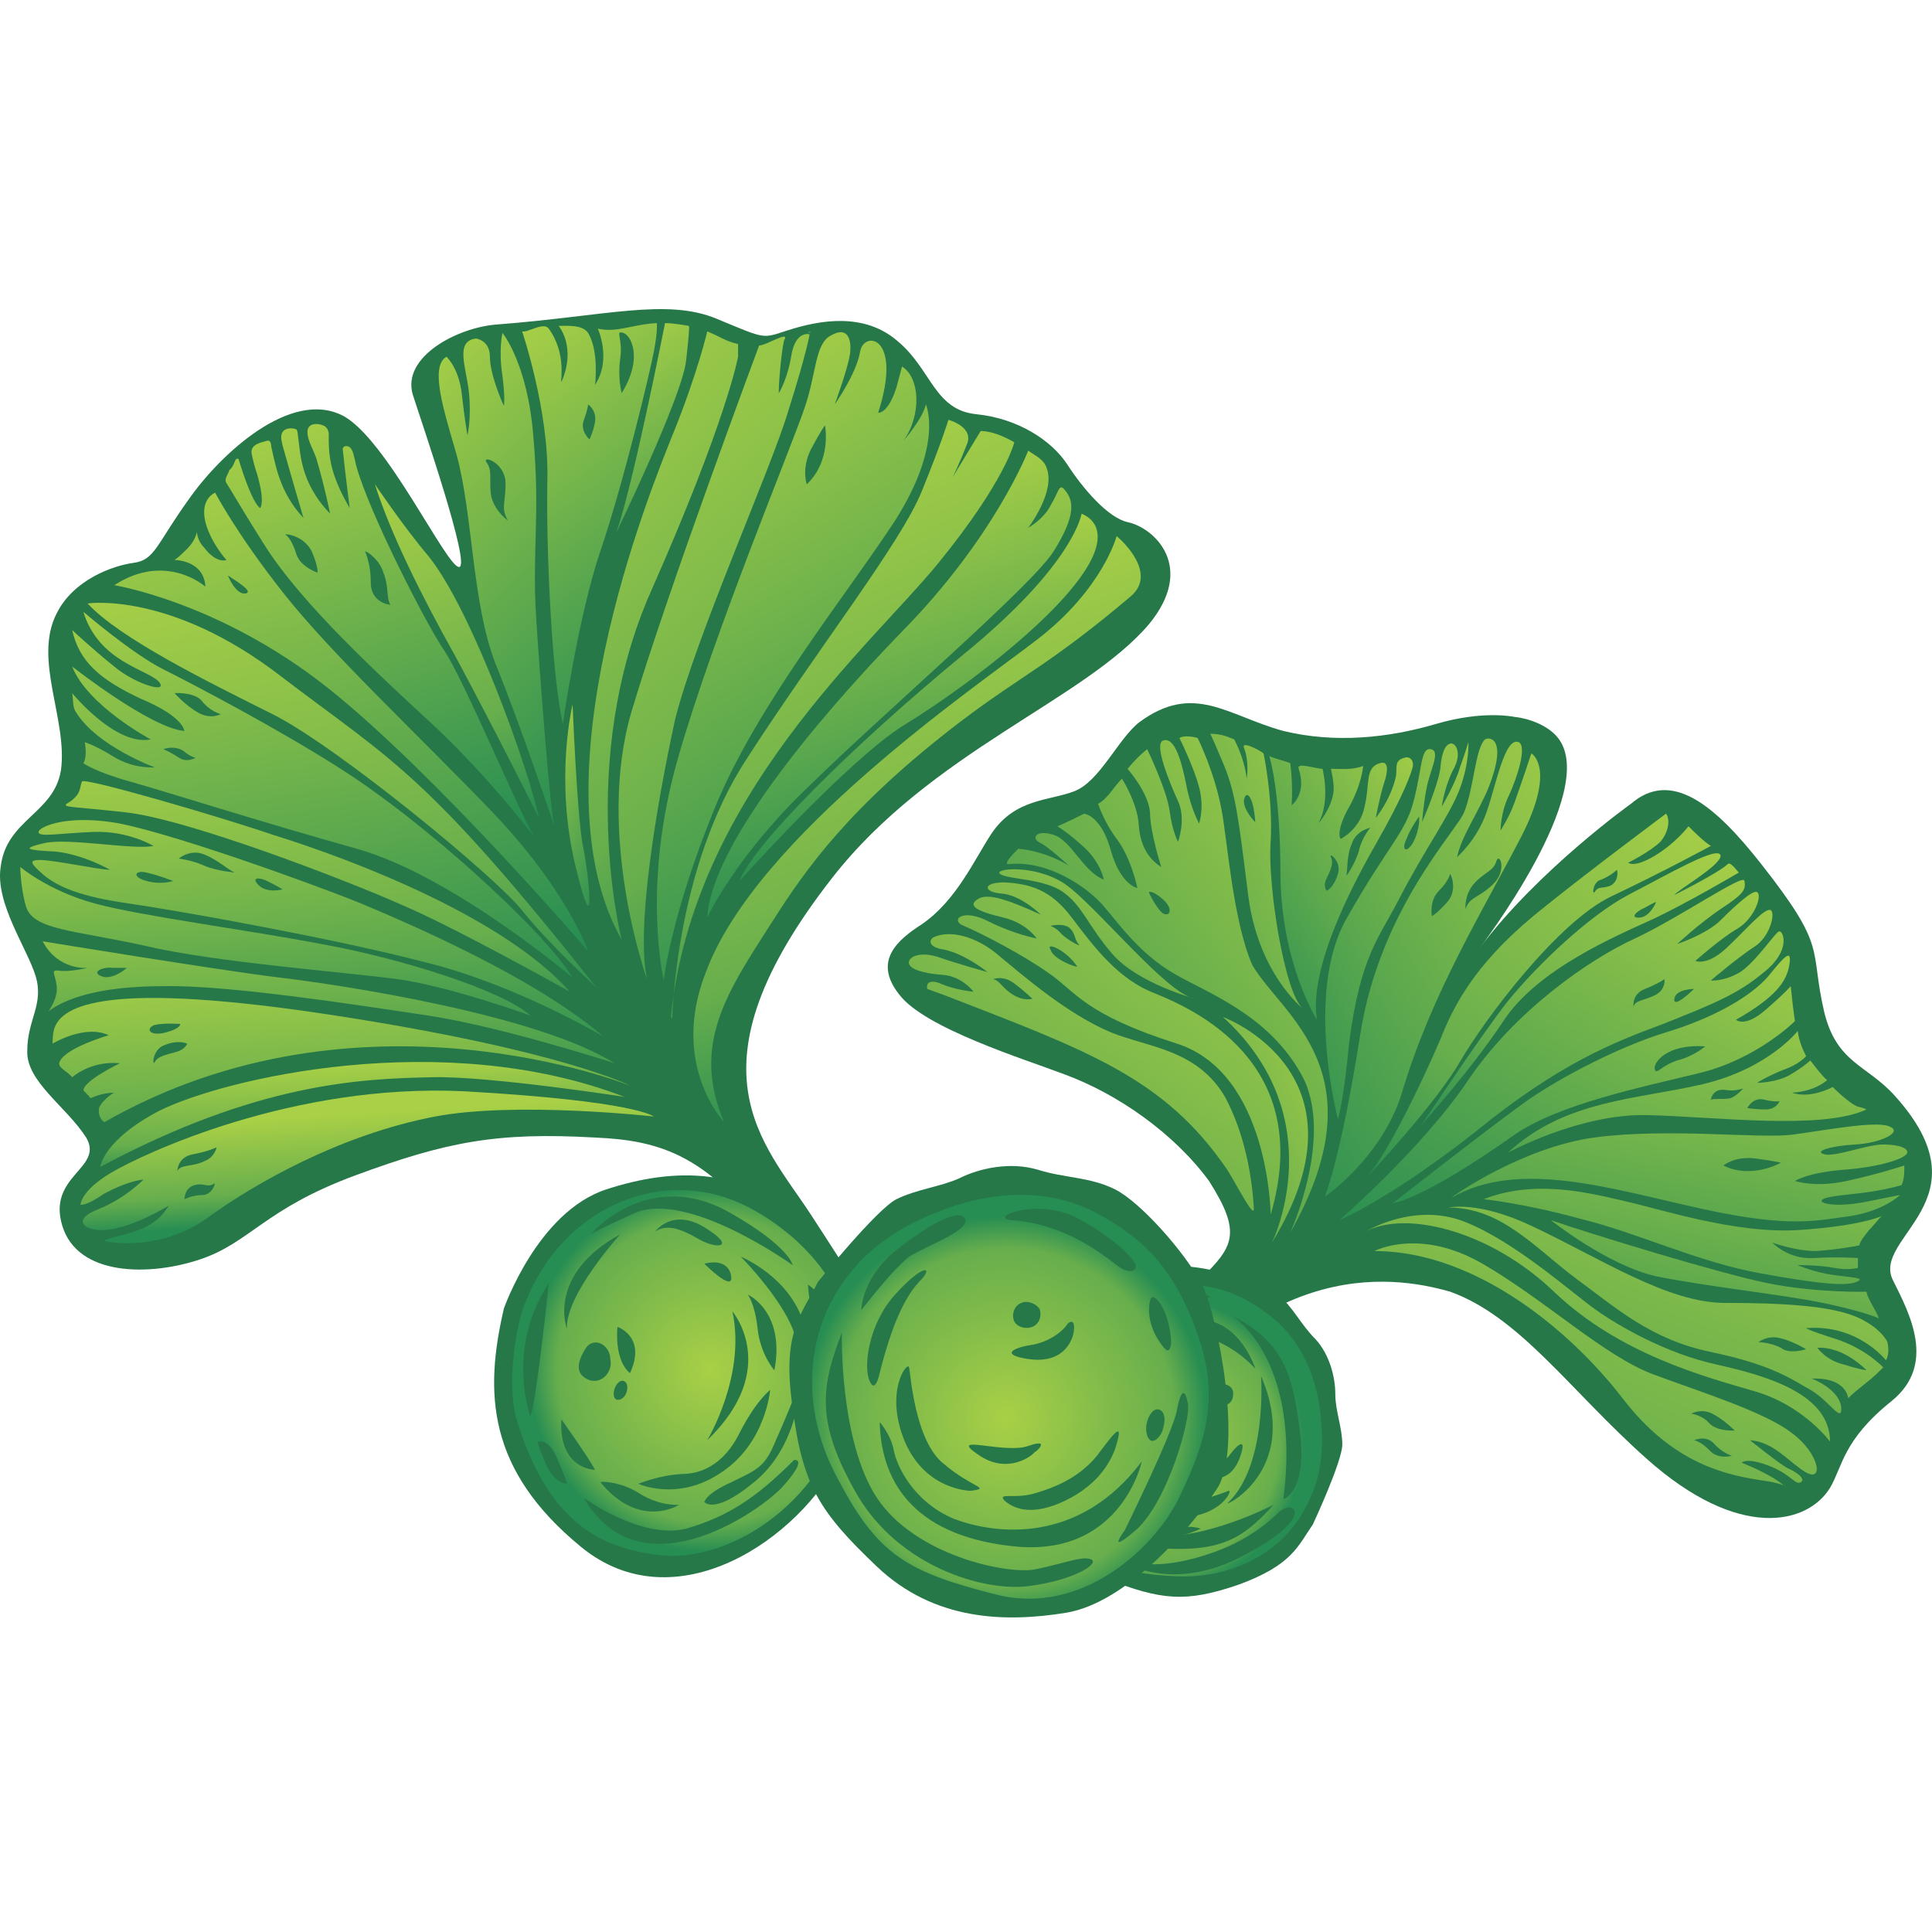 <?xml version="1.0" encoding="UTF-8"?> <svg xmlns="http://www.w3.org/2000/svg" width="100" height="100" viewBox="0 0 100 100" fill="none"><path d="M47.776 77.744C48.502 76.946 49.155 76.148 49.808 75.422C49.663 75.205 49.517 74.987 49.372 74.697C46.615 69.981 41.972 62.87 41.972 62.87C39.505 59.097 35.369 55.324 43.06 45.456C48.139 38.926 56.12 36.241 59.458 32.323C61.925 29.348 59.748 27.317 58.37 27.026C57.354 26.809 56.048 25.285 55.249 24.051C54.451 22.818 52.71 21.657 50.533 21.439C48.357 21.222 48.212 19.117 46.47 17.666C44.729 16.143 42.407 16.578 40.811 17.086C39.432 17.521 39.722 17.594 37.11 16.505C34.498 15.417 31.378 16.36 25.719 16.796C23.687 16.941 20.785 18.464 21.365 20.424C21.801 21.802 24.413 29.348 23.76 29.348C23.107 29.348 19.987 22.673 17.738 21.512C15.053 20.133 11.425 23.471 9.756 25.865C8.088 28.187 8.015 28.985 6.927 29.131C5.838 29.276 3.807 30.001 2.936 31.743C1.702 34.137 3.516 37.257 3.154 39.869C2.791 42.118 0.324 42.409 0.034 44.876C-0.257 46.762 1.412 49.084 1.848 50.535C2.283 51.986 1.412 52.784 1.412 54.381C1.34 55.977 3.444 57.283 4.46 58.879C5.403 60.475 2.428 60.838 3.226 63.45C4.024 66.062 7.725 66.062 10.337 65.192C12.949 64.321 13.674 62.58 18.391 60.838C23.107 59.097 25.719 58.589 30.798 58.879C34.136 59.024 36.82 59.75 40.158 64.684C42.117 67.804 44.366 71.577 46.978 76.003C47.051 76.583 47.413 77.164 47.776 77.744Z" fill="#267848"></path><path d="M7.649 63.451C6.706 63.959 5.182 64.104 5.472 64.249C5.762 64.321 8.374 64.757 10.769 63.015C13.163 61.274 17.589 58.734 22.523 57.791C26.731 56.993 33.842 57.791 33.842 57.791C33.842 57.791 32.971 56.993 24.047 56.485C15.122 56.05 7.359 59.75 5.762 60.694C4.166 61.637 4.166 62.362 4.166 62.362C4.166 62.362 4.456 62.435 5.399 61.782C5.399 61.782 6.56 61.129 7.431 61.056C7.431 61.056 6.415 62.072 5.109 62.58C3.803 63.088 4.239 63.596 5.109 63.668C6.343 63.741 8.084 62.798 8.81 62.362C8.737 62.217 8.665 62.87 7.649 63.451Z" fill="url(#paint0_linear_193_48583)"></path><path d="M32.322 56.774C32.322 56.774 25.284 55.685 22.381 55.758C18.681 55.831 13.312 56.048 5.186 60.402C5.186 60.402 5.331 59.023 8.233 57.499C11.571 55.831 22.889 53.146 32.322 56.774Z" fill="url(#paint1_linear_193_48583)"></path><path d="M5.117 57.501C5.117 57.936 5.407 58.081 5.407 58.081C18.613 50.535 32.616 56.195 32.616 56.195C32.616 56.195 29.133 54.381 17.379 52.567C5.625 50.753 3.158 51.986 2.795 53.292C2.723 53.583 2.723 53.8 2.723 54.018C2.723 54.018 4.391 53.002 5.625 53.583C5.625 53.583 3.376 54.236 3.085 54.961C2.94 55.252 3.521 55.469 3.738 55.759C3.738 55.759 4.682 54.889 6.205 55.034C6.205 55.034 4.391 55.904 4.319 56.412C4.319 56.485 4.609 56.703 4.682 56.848C4.682 56.848 5.262 56.557 5.915 56.557C5.843 56.557 5.044 57.138 5.117 57.501Z" fill="url(#paint2_linear_193_48583)"></path><path d="M2.499 52.35C2.499 52.35 3.007 51.697 2.935 51.044C2.862 50.391 2.572 50.173 3.08 50.245C3.588 50.318 4.531 50.1 4.531 50.1C4.531 50.1 3.007 50.245 2.209 48.722C2.209 48.722 11.496 50.245 14.544 50.608C17.591 50.971 27.749 52.495 31.812 55.034C31.812 55.034 26.008 53.148 22.162 52.567C18.317 51.987 11.714 50.971 8.449 51.044C5.111 51.044 3.37 51.697 2.499 52.35Z" fill="url(#paint3_linear_193_48583)"></path><path d="M27.462 52.567C27.462 52.567 23.253 51.043 20.569 50.68C17.884 50.317 11.064 49.809 7.436 48.939C3.808 48.141 1.704 48.141 1.341 46.907C1.051 45.891 1.051 44.876 1.051 44.876C1.051 44.876 2.502 46.109 4.896 46.762C7.291 47.415 12.878 48.141 16.651 48.866C20.714 49.592 26.01 51.261 27.462 52.567Z" fill="url(#paint4_linear_193_48583)"></path><path d="M31.235 53.654C31.235 53.654 26.736 50.97 22.02 49.809C17.304 48.575 9.177 47.124 6.638 46.761C4.098 46.398 3.01 45.891 2.284 45.31C1.631 44.73 1.414 44.512 2.067 44.512C2.792 44.512 5.114 45.02 5.695 45.02C5.695 45.02 4.316 44.222 2.865 44.077C1.414 44.004 1.051 43.931 2.284 43.641C3.518 43.351 6.928 44.004 7.944 43.786C7.944 43.786 6.638 42.988 4.824 43.061C3.01 43.133 1.994 43.351 1.994 43.061C1.994 42.843 3.228 42.19 5.767 42.553C8.307 42.916 15.998 45.673 18.682 46.761C21.439 47.922 27.679 50.607 31.235 53.654Z" fill="url(#paint5_linear_193_48583)"></path><path d="M29.495 51.333C29.495 51.333 23.546 47.995 20.788 46.834C18.031 45.6 9.76 42.408 6.495 42.045C3.23 41.682 3.084 41.827 3.665 41.465C4.245 41.029 4.1 40.739 4.245 40.449C4.39 40.231 11.356 42.263 14.113 43.206C18.321 44.512 26.085 47.487 29.495 51.333Z" fill="url(#paint6_linear_193_48583)"></path><path d="M37.48 58.08C35.739 54.017 37.698 51.26 40.02 47.632C41.689 45.02 43.938 41.755 49.742 37.329C53.008 34.862 54.314 34.426 58.522 30.871C59.901 29.71 58.159 28.041 57.796 27.751C57.796 27.751 57.071 30.508 53.661 33.12C50.468 35.587 39.149 43.278 36.537 50.316C34.651 55.105 37.48 58.08 37.48 58.08Z" fill="url(#paint7_linear_193_48583)"></path><path d="M56.707 27.243C56.562 26.953 56.344 26.735 55.981 26.59C55.981 26.59 55.618 29.202 49.814 33.919C44.009 38.708 39.003 43.714 38.277 45.6C38.277 45.6 43.864 39.361 46.767 37.547C50.467 35.297 57.795 29.71 56.707 27.243Z" fill="url(#paint8_linear_193_48583)"></path><path d="M54.164 24.196C54.019 23.761 53.511 23.543 53.221 23.325C53.221 23.325 51.48 27.824 46.691 32.685C41.975 37.547 36.823 43.859 36.605 47.487C36.605 47.487 38.129 44.222 41.975 40.594C45.748 36.894 53.366 30.363 54.527 28.549C55.761 26.59 55.543 25.865 55.108 25.357C54.817 24.994 54.817 25.429 54.382 26.155C54.019 26.881 53.221 27.316 53.221 27.316C53.221 27.316 54.672 25.429 54.164 24.196Z" fill="url(#paint9_linear_193_48583)"></path><path d="M41.754 17.23C41.827 17.23 41.899 17.23 41.972 17.157L41.754 17.23Z" fill="url(#paint10_linear_193_48583)"></path><path d="M38.203 17.81C37.55 17.665 37.187 17.375 36.607 17.157C36.607 17.157 36.099 19.334 34.865 22.381C33.632 25.429 27.537 40.448 32.181 48.647C32.181 48.647 29.787 39.432 33.705 30.581C37.623 21.728 38.203 18.463 38.203 18.463V17.81Z" fill="url(#paint11_linear_193_48583)"></path><path d="M35.656 16.868C35.22 16.796 34.785 16.723 34.422 16.723C34.422 16.723 32.754 25.212 31.883 27.607C31.883 27.607 35.293 20.569 35.511 18.682C35.728 16.796 35.656 16.868 35.656 16.868Z" fill="url(#paint12_linear_193_48583)"></path><path d="M28.406 17.013C28.188 16.723 27.68 17.013 27.39 17.086C27.245 17.159 27.1 17.159 27.027 17.159C27.027 17.159 28.406 21.222 28.333 24.777C28.261 28.405 28.551 34.863 29.131 37.475C29.131 37.475 29.93 31.888 31.09 28.477C32.252 25.067 33.63 19.335 33.848 18.174C34.065 17.013 33.993 16.723 33.993 16.723C32.687 16.796 31.961 17.231 30.945 17.013C30.945 17.013 31.671 18.61 30.8 19.916C30.8 19.916 31.018 18.174 30.438 17.231C30.147 16.796 29.349 16.868 28.914 16.868C28.914 16.868 29.857 17.957 29.059 19.771C28.986 19.771 29.349 18.319 28.406 17.013Z" fill="url(#paint13_linear_193_48583)"></path><path d="M11.716 24.993C12.079 25.573 12.66 26.589 13.675 28.185C15.634 31.305 19.698 35.006 22.6 37.69C25.43 40.375 27.679 43.35 27.679 43.35C26.953 42.261 23.979 35.078 22.963 33.627C21.947 32.103 19.117 26.517 18.464 24.195C18.392 23.977 18.392 23.832 18.319 23.614C18.319 23.614 18.247 23.179 18.029 23.106C17.811 23.034 17.739 23.179 17.739 23.251C17.884 24.63 18.101 26.299 18.101 26.299C17.086 24.557 17.013 23.614 17.013 22.598C17.013 22.598 17.086 22.163 16.723 22.018C16.36 21.873 15.997 21.945 15.925 22.235C15.852 22.671 16.142 23.106 16.36 23.687C16.795 25.138 17.086 26.589 17.086 26.589C15.489 24.92 15.562 23.396 15.417 22.526C15.417 22.526 15.417 22.308 15.344 22.235C15.272 22.163 14.764 22.09 14.619 22.381C14.474 22.598 14.619 22.961 14.619 23.034C14.982 24.34 15.707 26.807 15.707 26.807C14.474 25.501 14.256 24.049 14.038 23.106C14.038 23.106 14.038 22.743 13.821 22.816C13.603 22.889 12.95 22.961 13.022 23.469C13.095 23.832 13.168 24.122 13.313 24.557C13.748 26.081 13.458 26.299 13.458 26.299C13.095 26.009 12.66 24.775 12.369 23.832C12.369 23.832 12.369 23.687 12.224 23.759C12.152 23.832 12.079 24.195 11.861 24.34C11.861 24.485 11.571 24.775 11.716 24.993Z" fill="url(#paint14_linear_193_48583)"></path><path d="M10.195 27.533C10.122 27.823 9.977 28.114 9.687 28.404C9.469 28.622 9.252 28.839 9.034 28.984C9.034 28.984 10.558 28.984 10.63 30.363C10.63 30.363 8.599 28.549 5.914 30.29C5.914 30.29 11.356 31.161 16.943 35.587C22.53 40.013 30.438 49.228 30.438 49.228C30.438 49.228 29.35 46.035 25.359 41.9C21.369 37.764 17.16 33.846 14.693 30.726C12.226 27.606 11.138 25.502 11.138 25.502C11.138 25.502 10.34 25.792 10.63 27.025C10.921 28.114 11.719 28.984 11.719 28.984C11.719 28.984 11.211 29.202 10.558 28.331C10.195 27.968 10.195 27.533 10.195 27.533Z" fill="url(#paint15_linear_193_48583)"></path><path d="M29.637 50.606C29.637 50.606 23.397 45.309 18.463 43.93C13.53 42.552 8.523 40.955 6.709 40.447C4.895 39.94 4.315 39.504 4.315 39.504C4.315 39.504 4.532 39.214 4.387 38.416C4.387 38.416 4.895 38.561 5.839 39.141C6.782 39.722 7.58 39.722 8.015 39.722C8.015 39.722 5.04 38.633 3.952 36.892C3.734 36.602 3.807 36.239 3.734 35.876C3.734 35.876 5.984 38.633 7.798 38.271C7.798 38.271 4.532 36.529 3.734 34.498C3.734 34.498 7.798 37.69 9.539 37.835C9.539 37.835 9.539 37.11 7.29 36.167C5.113 35.151 4.097 34.208 3.734 32.611C3.734 32.611 4.823 33.627 5.911 34.498C6.927 35.368 8.741 35.949 8.233 35.296C7.652 34.643 5.113 34.28 4.315 31.668C4.315 31.668 6.854 33.845 8.451 34.643C10.047 35.441 14.328 37.69 17.52 39.722C22.019 42.552 28.259 48.284 29.637 50.606Z" fill="url(#paint16_linear_193_48583)"></path><path d="M30.871 51.116C30.871 51.116 28.404 48.867 27.026 47.125C25.647 45.384 17.448 38.636 14.111 36.967C10.773 35.298 6.202 33.049 4.533 31.235C4.533 31.235 8.814 30.582 14.546 35.008C20.351 39.434 22.019 39.942 30.871 51.116Z" fill="url(#paint17_linear_193_48583)"></path><path d="M27.895 42.336C27.895 42.336 25.501 37.547 23.542 33.919C21.873 30.945 20.204 27.607 19.406 25.067C19.406 25.067 20.93 27.317 22.163 28.768C24.413 31.525 27.387 39.869 27.895 42.336Z" fill="url(#paint18_linear_193_48583)"></path><path d="M23.108 18.464C23.108 18.464 23.761 19.045 23.906 20.424C24.051 21.73 24.196 22.528 24.196 22.528C24.196 22.528 24.413 21.657 24.268 20.278C24.123 18.972 23.543 17.666 24.631 17.521C24.631 17.521 25.357 17.594 25.357 18.464C25.357 19.335 25.937 20.714 26.082 21.004C26.082 21.004 26.155 20.641 26.01 19.48C25.792 18.102 26.01 17.231 26.01 17.231C26.01 17.231 27.316 18.827 27.606 22.6C27.969 26.663 27.534 28.477 27.751 31.96C27.969 35.37 28.477 41.901 28.694 42.771C28.694 42.771 26.953 37.547 25.647 34.355C24.413 31.162 24.486 26.591 23.615 23.471C22.962 21.222 22.237 18.972 23.108 18.464Z" fill="url(#paint19_linear_193_48583)"></path><path d="M29.637 36.46C29.637 36.46 28.694 40.306 29.782 44.805C30.871 49.303 30.508 45.312 30.145 43.644C29.855 41.902 29.637 36.46 29.637 36.46Z" fill="url(#paint20_linear_193_48583)"></path><path d="M33.488 50.68C33.488 50.68 30.803 43.207 32.69 36.822C34.576 30.509 39.292 17.884 39.292 17.884C39.655 17.884 40.889 17.086 40.598 17.594C40.526 17.666 40.308 19.48 40.308 20.351C40.308 20.351 40.743 19.698 40.961 18.392C41.179 17.086 41.904 17.304 41.904 17.304C41.904 17.304 41.759 18.247 40.816 21.222C39.945 24.197 36.027 32.904 34.939 37.257C33.996 41.611 32.907 47.996 33.488 50.68Z" fill="url(#paint21_linear_193_48583)"></path><path d="M34.353 50.751C34.353 50.679 33.193 45.89 35.079 39.287C36.965 32.684 41.101 22.817 41.682 21.003C42.262 19.261 42.19 17.81 42.988 17.375C43.858 16.867 44.076 17.52 44.004 18.245C43.931 18.971 43.205 20.93 43.205 20.93C43.205 20.93 44.294 19.406 44.511 18.245C44.657 17.084 46.761 17.302 45.455 21.365C45.455 21.365 45.962 21.438 46.398 20.059C46.615 19.261 46.688 18.971 46.688 18.971C47.631 19.551 47.704 21.51 46.761 22.817C46.761 22.817 47.776 21.655 47.922 20.93C47.922 20.93 48.865 22.962 46.325 26.952C43.713 30.943 39.142 36.53 36.965 41.899C34.716 47.414 34.353 50.751 34.353 50.751Z" fill="url(#paint22_linear_193_48583)"></path><path d="M34.795 52.712C34.795 52.712 34.94 44.948 38.641 39.288C42.341 33.556 46.622 28.115 47.71 25.43C48.799 22.745 49.089 21.73 49.089 21.73C49.089 21.73 50.468 22.092 50.032 23.035C49.669 23.979 49.307 24.704 49.307 24.704L50.758 22.31C51.338 22.31 51.991 22.6 52.499 22.89C52.499 22.89 52.064 24.849 48.581 29.13C45.098 33.411 35.884 41.175 34.723 52.639L34.795 52.712Z" fill="url(#paint23_linear_193_48583)"></path><path d="M41.758 25.067C41.758 25.067 41.468 24.269 41.976 23.253C42.556 22.165 42.702 22.02 42.702 22.02C42.702 22.02 43.064 23.834 41.758 25.067Z" fill="#267848"></path><path d="M32.178 20.35C32.178 20.35 31.96 19.552 32.105 18.536C32.25 17.521 31.815 17.085 32.25 17.23C32.613 17.303 33.339 18.464 32.178 20.35Z" fill="#267848"></path><path d="M30.512 22.745C30.512 22.745 30.005 22.309 30.222 21.729C30.44 21.148 30.44 20.931 30.44 20.931C30.44 20.931 30.875 21.221 30.803 21.801C30.73 22.309 30.512 22.745 30.512 22.745Z" fill="#267848"></path><path d="M26.303 26.953C26.303 26.953 25.65 26.517 25.432 25.719C25.287 24.921 25.505 24.413 25.214 23.978C24.852 23.542 26.012 23.832 26.158 24.848C26.23 25.864 25.867 26.299 26.303 26.953Z" fill="#267848"></path><path d="M20.206 31.306C20.206 31.306 19.191 31.233 19.191 30.145C19.191 29.419 19.046 28.911 18.9 28.548C18.9 28.476 19.626 28.911 19.844 29.637C20.134 30.362 19.989 30.943 20.206 31.306Z" fill="#267848"></path><path d="M16.432 29.639C16.432 29.639 15.562 29.349 15.344 28.696C15.126 27.97 14.836 27.68 14.764 27.68C14.691 27.607 15.707 27.68 16.142 28.551C16.505 29.421 16.432 29.639 16.432 29.639Z" fill="#267848"></path><path d="M11.795 29.783C11.795 29.783 12.158 30.726 12.666 30.726C13.246 30.653 12.085 30 11.795 29.783Z" fill="#267848"></path><path d="M11.428 36.965C11.428 36.965 10.92 37.255 10.267 36.892C9.614 36.53 9.033 35.877 9.033 35.877C9.033 35.877 9.976 35.804 10.412 36.239C10.847 36.82 11.428 36.965 11.428 36.965Z" fill="#267848"></path><path d="M10.126 39.214C10.126 39.214 9.69 39.505 9.255 39.214C8.82 38.924 8.457 38.779 8.457 38.779C8.457 38.779 8.965 38.561 9.473 38.852C9.908 39.214 10.126 39.214 10.126 39.214Z" fill="#267848"></path><path d="M12.156 45.165C12.229 45.165 11.213 45.093 10.56 44.802C9.907 44.512 9.254 44.44 9.254 44.44C9.254 44.44 9.834 43.932 10.56 44.222C11.286 44.512 11.793 45.02 12.156 45.165Z" fill="#267848"></path><path d="M14.621 46.036C14.621 46.036 13.823 46.254 13.388 45.819C12.952 45.383 13.46 45.383 13.968 45.673C14.549 45.964 14.621 46.036 14.621 46.036Z" fill="#267848"></path><path d="M8.959 45.599C8.959 45.599 8.379 45.817 7.581 45.599C6.783 45.382 7 45.019 7.581 45.164C8.234 45.309 8.959 45.599 8.959 45.599Z" fill="#267848"></path><path d="M6.567 50.097C6.567 50.097 5.841 50.75 5.261 50.533C4.68 50.315 5.333 50.025 5.841 50.097C6.349 50.097 6.567 50.097 6.567 50.097Z" fill="#267848"></path><path d="M9.325 53C9.325 53 9.397 53.218 8.599 53.435C7.801 53.653 7.511 53.29 7.946 53.073C8.382 52.928 9.325 53 9.325 53Z" fill="#267848"></path><path d="M9.686 54.018C9.686 54.018 9.614 54.308 9.106 54.453C8.598 54.598 8.163 54.671 8.018 54.961C7.872 55.251 7.872 54.308 8.525 54.09C9.251 53.8 9.686 54.018 9.686 54.018Z" fill="#267848"></path><path d="M9.178 60.62C9.178 60.62 9.178 59.894 9.976 59.749C10.774 59.604 11.209 59.386 11.209 59.386C11.209 59.386 11.137 59.894 10.556 60.112C9.976 60.402 9.323 60.257 9.178 60.62Z" fill="#267848"></path><path d="M9.545 62.072C9.545 62.072 9.545 61.492 10.053 61.347C10.561 61.202 10.706 61.492 11.069 61.274C11.214 61.129 10.996 61.855 10.488 61.855C9.98 61.855 9.545 62.072 9.545 62.072Z" fill="#267848"></path><path d="M98.057 56.698C96.606 55.102 95.082 55.029 94.429 52.417C93.631 49.007 94.647 49.152 91.164 44.726C88.77 41.679 86.52 39.792 84.416 41.606C84.416 41.606 79.628 45.017 76.58 49.08C76.58 49.08 82.82 40.953 80.643 38.196C80.135 37.543 79.12 37.18 78.394 37.108C78.394 37.108 76.798 36.745 74.331 37.471C71.864 38.196 69.107 38.486 66.422 37.833C63.52 37.035 61.779 35.294 58.949 37.398C57.861 38.269 56.917 40.445 55.611 40.953C54.305 41.461 52.564 41.316 51.33 43.13C50.46 44.436 49.516 46.613 47.703 47.846C46.469 48.644 45.163 49.733 46.542 51.474C47.848 53.216 52.999 54.812 55.103 55.61C57.861 56.626 60.763 58.657 62.577 61.124C65.987 66.494 60.908 63.954 53.942 77.015H57.208C57.425 76.579 57.715 76.144 57.933 75.781C64.753 64.897 72.009 65.986 75.056 66.856C78.684 68.162 81.296 72.008 85.215 75.491C90.003 79.772 93.558 78.901 94.719 77.015C95.372 75.926 95.372 74.548 97.912 72.516C100.234 70.629 98.855 68.017 97.984 66.276C96.824 64.027 102.991 62.14 98.057 56.698Z" fill="#267848"></path><path d="M64.897 62.502C64.969 63.228 64.026 61.342 63.518 60.543C60.253 55.755 56.263 54.376 48.789 51.474C48.789 51.474 48.354 51.328 47.991 51.183C47.991 51.183 47.846 50.603 48.644 50.893C49.442 51.256 50.386 51.328 50.386 51.328C50.386 51.328 49.805 50.53 48.789 50.458C47.773 50.385 47.12 50.168 47.048 49.877C46.975 49.587 47.483 49.224 48.499 49.515C49.515 49.877 51.111 50.313 51.111 50.313C51.111 50.313 49.95 49.37 48.862 49.152C47.919 49.007 48.136 48.571 48.354 48.499C49.152 48.136 50.531 48.426 51.764 49.515C52.998 50.53 55.247 52.489 57.496 53.433C59.455 54.231 61.995 54.303 63.446 56.843C63.446 56.916 64.679 58.875 64.897 62.502Z" fill="url(#paint24_linear_193_48583)"></path><path d="M91.382 76.653C89.35 76.363 86.593 75.782 83.981 72.372C81.297 68.889 76.435 64.826 71.284 64.754C71.211 64.754 71.139 64.754 71.139 64.754C71.139 64.754 73.46 63.52 76.726 65.406C79.991 67.293 83.038 70.195 85.578 71.139C88.117 72.082 91.382 73.098 92.761 74.186C94.139 75.202 94.43 76.726 93.486 76.218C92.615 75.71 91.817 74.621 90.584 74.549C90.584 74.549 92.108 75.782 92.543 76C93.051 76.218 93.486 76.58 93.196 76.726C92.906 76.871 92.688 76.29 91.527 75.855C90.366 75.419 90.149 75.71 90.149 75.71C90.149 75.71 91.672 76.29 92.398 76.943C92.398 76.871 91.89 76.726 91.382 76.653Z" fill="url(#paint25_linear_193_48583)"></path><path d="M97.254 68.237C97.181 68.092 97.109 67.874 96.963 67.657C96.818 67.367 96.673 67.149 96.601 66.859C96.601 66.859 94.061 66.931 91.522 66.423C88.982 65.915 82.162 63.811 80.275 63.158C80.275 63.158 83.178 65.48 85.717 66.061C88.184 66.568 92.247 67.004 94.352 67.439C96.456 67.874 97.254 68.237 97.254 68.237Z" fill="url(#paint26_linear_193_48583)"></path><path d="M96.238 64.463C96.311 64.173 96.528 63.955 96.746 63.665C96.964 63.447 97.181 63.157 97.399 62.939C97.399 62.939 96.383 63.447 93.118 63.665C89.853 63.883 85.935 62.577 83.976 62.141C82.09 61.706 79.405 61.053 76.793 62.069C76.793 62.069 78.897 62.286 81.799 63.084C84.774 63.81 87.894 65.334 91.159 65.914C94.352 66.495 95.585 66.567 96.093 66.35C96.601 66.132 95.875 66.132 94.86 65.987C93.844 65.842 93.046 65.479 93.046 65.479C93.046 65.479 94.207 65.479 94.932 65.624C95.658 65.769 96.166 65.624 96.166 65.624C96.166 65.479 96.166 65.261 96.166 65.116C96.166 65.116 95.15 65.044 93.844 65.116C92.538 65.189 91.74 64.318 91.74 64.318C91.74 64.318 92.901 64.753 93.989 64.753C95.15 64.681 96.238 64.463 96.238 64.463Z" fill="url(#paint27_linear_193_48583)"></path><path d="M96.604 57.427C94.282 58.515 88.695 57.79 85.212 57.717C81.73 57.645 78.029 59.676 78.029 59.676C81.004 56.919 84.704 56.919 88.115 56.121C91.525 55.323 93.049 53.364 93.049 53.364C93.121 53.872 93.266 54.234 93.484 54.67C93.484 54.67 93.121 55.105 92.251 55.395C91.38 55.758 90.944 56.048 90.944 56.048C90.944 56.048 91.96 56.048 92.686 55.613C93.411 55.178 93.702 54.888 93.702 54.888C93.702 54.888 94.355 55.758 94.572 55.903C94.572 55.903 93.992 56.484 92.758 56.556C92.758 56.556 93.556 56.919 94.862 56.266C94.862 56.266 95.733 57.137 96.168 57.282C96.531 57.355 96.604 57.427 96.604 57.427Z" fill="url(#paint28_linear_193_48583)"></path><path d="M65.77 62.868C65.77 62.868 65.697 55.54 60.908 54.016C56.12 52.492 55.684 51.331 54.306 50.388C53 49.445 50.75 48.284 49.88 47.921C49.154 47.631 49.807 46.978 51.186 47.703C52.492 48.356 53.653 48.574 53.653 48.574C53.653 48.574 53.145 47.776 51.911 47.486C50.678 47.196 50.025 46.905 50.605 46.543C51.113 46.18 52.274 46.615 53.87 47.341C53.87 47.341 52.855 46.325 51.839 46.252C50.895 46.18 50.823 45.672 51.984 45.672C53.29 45.744 54.378 46.035 55.467 47.486C56.627 49.01 57.861 50.678 59.747 51.404C61.706 52.202 68.091 54.959 65.77 62.868Z" fill="url(#paint29_linear_193_48583)"></path><path d="M61.85 51.693C61.85 51.693 58.875 50.895 57.569 49.371C56.263 47.847 56.046 46.904 55.03 46.178C54.014 45.453 52.127 45.526 51.765 45.235C51.402 44.945 53.579 44.727 55.102 45.743C56.699 46.831 60.399 51.475 61.85 51.693Z" fill="url(#paint30_linear_193_48583)"></path><path d="M63.297 52.637C63.297 52.637 71.206 55.539 65.836 64.319C65.836 64.319 69.029 57.861 63.297 52.637Z" fill="url(#paint31_linear_193_48583)"></path><path d="M66.779 63.812C66.779 63.812 69.101 58.732 67.359 55.612C65.618 52.492 62.498 51.404 60.757 50.388C59.015 49.373 57.999 47.921 57.129 46.906C56.258 45.89 54.226 44.511 52.195 44.729C51.905 44.729 52.485 44.148 52.703 43.931C52.703 43.931 54.009 44.003 55.315 44.801C55.315 44.801 54.299 43.858 53.864 43.64C53.356 43.423 53.573 42.915 54.517 43.205C55.46 43.495 56.04 45.092 57.129 45.527C57.129 45.527 56.984 44.656 56.113 43.858C55.242 43.06 54.734 42.77 54.734 42.77C55.242 42.552 55.678 42.334 56.113 42.117C56.113 42.117 56.984 42.189 57.492 44.003C57.999 45.817 58.87 45.962 58.87 45.962C58.87 45.962 58.58 44.511 57.854 43.495C57.129 42.552 56.839 41.609 56.839 41.609C57.346 41.319 57.637 40.738 58.072 40.303C58.072 40.303 58.87 41.536 58.943 42.697C59.015 43.858 59.523 44.511 60.104 44.874C60.104 44.874 59.523 43.06 59.523 42.044C59.45 41.028 58.362 39.795 58.362 39.795C58.652 39.432 59.088 38.997 59.378 38.779C59.378 38.779 60.394 40.883 60.539 41.971C60.684 43.06 60.974 43.568 60.974 43.568C60.974 43.568 61.41 42.407 60.974 41.464C60.539 40.52 59.741 38.561 60.176 38.344C60.829 38.053 61.192 39.577 61.41 40.666C61.627 41.826 62.063 42.625 62.063 42.625C62.063 42.625 62.353 41.826 62.063 40.738C61.772 39.65 61.047 38.199 61.047 38.199C61.264 38.053 61.772 38.126 61.99 38.199C61.99 38.199 62.861 39.94 63.224 41.899C63.514 43.35 63.804 47.631 64.82 49.953C66.344 52.565 71.495 55.467 66.779 63.812Z" fill="url(#paint32_linear_193_48583)"></path><path d="M67.433 52.2C67.433 52.2 65.112 50.386 64.604 46.323C64.096 42.26 63.951 41.099 63.37 39.648C62.79 38.269 62.645 37.979 62.645 37.979C63.297 37.979 63.66 38.197 63.878 38.269C63.878 38.269 64.386 39.14 64.531 40.301C64.531 40.301 64.676 39.43 64.386 38.705C64.241 38.342 65.112 38.777 65.402 38.995C65.402 38.995 65.91 41.389 65.764 43.639C65.619 45.888 66.49 51.402 67.433 52.2Z" fill="url(#paint33_linear_193_48583)"></path><path d="M68.162 52.781C68.162 52.781 66.348 49.951 66.276 45.38C66.276 40.809 65.695 39.14 65.695 39.14C66.058 39.285 66.639 39.43 66.784 39.502C66.784 39.502 66.929 40.518 66.856 41.679C66.856 41.679 67.654 41.099 67.219 39.793C67.074 39.43 68.09 39.793 68.453 39.793C68.453 39.793 68.888 41.462 68.235 42.622C68.235 42.622 68.96 41.824 69.033 40.881C69.033 40.373 68.888 39.793 68.888 39.793C69.396 39.793 69.976 39.865 70.557 39.648C70.557 39.648 70.484 40.663 69.758 41.897C69.106 43.13 69.396 43.421 69.396 43.421C69.396 43.421 70.412 42.913 70.629 41.752C70.919 40.591 70.629 39.72 71.427 39.502C71.863 39.357 71.863 39.865 71.645 40.518C71.427 41.171 71.21 42.332 71.21 42.332C71.21 42.332 71.935 41.462 72.225 40.301C72.371 39.793 72.08 39.357 72.733 39.212C72.951 39.14 73.241 39.357 73.096 39.793C72.951 40.301 72.443 41.534 71.282 43.566C70.121 45.597 67.727 50.023 68.162 52.781Z" fill="url(#paint34_linear_193_48583)"></path><path d="M69.253 57.933C69.253 57.933 67.512 51.402 69.689 47.557C71.865 43.711 72.736 43.131 73.171 41.462C73.607 39.793 73.534 38.705 74.042 38.777C74.622 38.85 73.969 39.938 73.824 40.882C73.679 41.607 73.607 42.55 73.607 42.55C73.607 42.55 74.405 40.736 74.55 39.793C74.622 38.85 74.84 38.56 75.058 38.487C75.348 38.414 75.711 38.995 75.203 39.866C74.767 40.736 74.622 41.752 74.622 41.752C74.622 41.752 75.348 40.519 75.566 39.721C75.856 38.922 76.001 38.415 76.001 38.415C76.001 38.415 76.074 39.43 75.566 40.809C75.058 42.188 73.752 43.929 72.373 46.614C71.357 48.573 70.414 49.516 69.834 53.942C69.543 57.062 69.253 57.933 69.253 57.933Z" fill="url(#paint35_linear_193_48583)"></path><path d="M68.598 61.851C68.598 61.851 69.396 59.965 70.412 53.507C71.427 47.049 75.418 42.986 75.781 42.043C76.289 40.809 76.361 38.705 76.869 38.27C77.087 38.124 78.03 38.197 77.087 40.664C76.579 41.97 75.636 43.276 75.418 44.364C75.418 44.364 76.434 43.494 76.942 42.043C77.45 40.592 77.885 38.124 78.611 38.415C79.046 38.632 78.538 40.229 78.103 41.172C77.667 42.043 77.667 42.986 77.667 42.986C77.667 42.986 78.103 42.333 78.393 41.535C78.683 40.737 79.263 38.995 79.263 38.995C79.263 38.995 80.57 39.721 78.756 43.276C76.724 47.194 74.112 51.403 72.588 56.482C71.573 59.892 68.598 61.923 68.598 61.923V61.851Z" fill="url(#paint36_linear_193_48583)"></path><path d="M86.234 42.114C86.234 42.114 82.244 45.089 79.994 46.903C76.584 49.588 75.351 51.764 74.552 53.796C73.682 55.828 71.868 59.673 70.707 60.979C70.707 60.979 74.262 57.206 75.568 54.957C76.874 52.708 80.647 47.701 83.404 46.395C86.162 45.089 88.556 43.783 88.556 43.783C88.193 43.565 87.685 43.057 87.395 42.767C87.395 42.767 86.742 43.638 85.654 44.291C84.565 44.944 84.275 44.654 84.275 44.654C84.275 44.654 85.436 44.073 85.944 43.565C86.379 43.057 86.452 42.404 86.234 42.114Z" fill="url(#paint37_linear_193_48583)"></path><path d="M73.531 58.297C73.531 58.297 76.506 53.798 78.03 51.839C79.626 49.88 82.238 47.413 84.27 46.324C86.374 45.236 88.986 43.712 89.058 44.293C89.058 44.801 86.882 46.034 86.664 46.324C86.664 46.324 88.986 45.163 89.421 44.728C89.566 44.583 89.857 45.018 90.002 45.163C90.002 45.163 87.172 46.832 85.431 47.63C83.689 48.429 79.553 50.17 77.812 52.855C76.071 55.467 73.749 58.006 73.531 58.297Z" fill="url(#paint38_linear_193_48583)"></path><path d="M69.324 63.157C69.324 63.157 73.605 59.456 75.999 55.901C78.394 52.346 82.239 49.661 84.634 48.572C86.956 47.484 90.293 45.162 90.293 45.598C90.366 46.033 90.293 46.251 89.06 47.049C87.899 47.847 86.81 48.863 86.81 48.863C86.81 48.863 88.334 48.355 89.06 47.629C89.785 46.904 90.728 46.033 90.946 46.178C91.236 46.323 90.801 47.557 89.93 48.065C89.06 48.572 87.754 49.733 87.754 49.733C87.754 49.733 88.334 50.024 89.35 49.08C90.366 48.137 91.382 46.904 91.672 47.121C91.889 47.339 91.599 48.5 90.801 49.008C90.003 49.516 88.552 50.749 88.552 50.749C88.552 50.749 89.205 50.822 90.076 50.314C90.946 49.733 91.962 48.137 92.107 48.21C92.325 48.21 92.688 49.226 91.309 50.314C89.93 51.475 88.624 51.983 86.085 52.999C83.545 53.942 80.716 55.03 76.362 58.586C71.936 62.068 69.324 63.157 69.324 63.157Z" fill="url(#paint39_linear_193_48583)"></path><path d="M72.08 62.287C72.08 62.287 77.449 58.079 79.118 56.918C80.787 55.757 83.834 54.161 86.229 53.435C88.623 52.71 90.582 51.621 91.525 50.533C92.396 49.445 92.759 49.082 92.614 49.953C92.469 50.823 91.888 51.621 89.856 52.782C89.856 52.782 90.292 53.218 91.38 52.274C92.469 51.331 92.686 51.041 92.686 51.041C92.759 51.766 92.831 52.347 92.904 52.855C92.904 52.855 90.945 54.814 87.97 55.539C84.995 56.265 80.714 57.136 78.392 58.732C76.143 60.328 73.459 61.997 72.08 62.287Z" fill="url(#paint40_linear_193_48583)"></path><path d="M75.132 61.996C75.059 61.996 78.76 59.384 82.533 58.876C86.306 58.368 91.094 58.948 92.763 58.731C94.432 58.513 97.044 58.005 97.77 58.295C98.568 58.586 97.334 59.166 96.028 59.239C94.722 59.311 93.852 59.601 94.432 59.746C95.013 59.892 96.609 59.239 97.48 59.239C98.35 59.239 98.785 59.456 98.713 59.674C98.64 59.964 97.334 60.4 95.448 60.545C93.561 60.69 92.908 61.125 92.908 61.125C92.908 61.125 93.924 61.488 95.593 61.125C97.262 60.762 98.568 60.327 98.568 60.327C98.568 60.69 98.568 61.053 98.423 61.343C98.423 61.343 97.48 61.633 96.101 61.778C94.722 61.923 94.359 61.996 94.287 62.141C94.214 62.286 95.013 62.504 96.536 62.214C97.987 61.923 98.35 61.851 98.35 61.851C98.35 61.851 97.552 62.649 95.811 62.939C94.069 63.157 92.763 63.592 88.12 62.576C83.476 61.56 78.615 59.964 75.132 61.996Z" fill="url(#paint41_linear_193_48583)"></path><path d="M97.62 70.413C97.62 70.413 96.169 68.527 93.484 68.744C93.484 68.744 93.484 68.817 95.081 69.325C96.604 69.833 97.475 70.776 97.475 70.776C97.403 70.848 97.33 70.921 97.257 70.994C96.749 71.501 96.169 71.864 95.661 72.372C95.661 72.372 95.589 71.284 93.775 71.356C93.775 71.356 95.153 71.864 95.298 72.808C95.371 73.751 94.718 72.517 93.702 71.937C92.686 71.356 91.671 70.631 88.551 69.978C85.431 69.325 83.689 67.728 81.513 66.132C79.408 64.536 77.667 62.504 74.982 62.504C74.982 62.504 76.506 62.142 79.263 63.447C82.819 65.116 86.301 67.438 89.276 67.438C92.251 67.438 94.718 67.583 96.097 68.164C97.403 68.744 97.693 69.47 97.693 69.47C97.765 69.833 97.765 70.123 97.62 70.413Z" fill="url(#paint42_linear_193_48583)"></path><path d="M70.707 63.736C70.707 63.736 73.174 62.213 75.786 63.229C78.398 64.244 81.373 66.929 82.606 67.8C83.84 68.67 86.234 70.049 88.846 70.629C91.458 71.21 94.723 72.153 94.723 74.62C94.723 74.62 93.345 72.734 90.805 72.008C88.338 71.282 83.84 70.122 80.43 66.856C77.092 63.664 72.739 62.648 70.707 63.736Z" fill="url(#paint43_linear_193_48583)"></path><path d="M89.205 60.328C89.205 60.328 89.785 59.82 90.874 59.965C91.962 60.111 92.18 60.183 92.18 60.183C92.18 60.183 90.656 61.054 89.205 60.328Z" fill="#267848"></path><path d="M94.068 69.76C94.068 69.76 94.504 70.413 95.447 70.631C96.39 70.921 96.608 70.921 96.608 70.921C96.608 70.921 95.447 69.687 94.068 69.76Z" fill="#267848"></path><path d="M88.26 54.162C88.26 54.162 87.68 54.67 86.809 54.888C85.938 55.178 85.721 55.686 85.648 55.323C85.575 55.033 86.228 54.017 88.26 54.162Z" fill="#267848"></path><path d="M90.439 57.353C90.439 57.353 90.73 56.772 91.31 56.917C91.891 57.062 92.108 56.99 92.108 56.99C92.108 56.99 91.963 57.425 91.383 57.425C90.875 57.425 90.439 57.353 90.439 57.353Z" fill="#267848"></path><path d="M75.853 47.051C75.853 47.051 75.781 46.325 76.288 45.745C76.796 45.164 77.304 45.092 77.449 44.584C77.595 44.076 78.03 45.019 77.304 45.745C76.579 46.47 76.071 46.398 75.853 47.051Z" fill="#267848"></path><path d="M88.553 56.919C88.553 56.919 88.625 56.338 89.278 56.411C89.714 56.483 90.004 56.411 90.222 56.338C90.222 56.338 89.931 56.701 89.569 56.846C89.133 56.919 88.77 56.846 88.553 56.919Z" fill="#267848"></path><path d="M74.113 47.414C74.113 47.414 73.968 46.616 74.476 46.108C74.984 45.6 75.056 45.237 75.056 45.237C75.056 45.165 75.492 46.035 74.911 46.688C74.331 47.341 74.113 47.414 74.113 47.414Z" fill="#267848"></path><path d="M87.68 51.187C87.68 51.187 86.737 51.187 86.664 51.695C86.592 52.203 87.463 51.405 87.68 51.187Z" fill="#267848"></path><path d="M91.018 69.471C91.018 69.471 91.453 69.108 92.106 69.253C92.759 69.398 93.484 69.834 93.484 69.834C93.484 69.834 92.614 70.124 92.178 69.761C91.598 69.471 91.018 69.471 91.018 69.471Z" fill="#267848"></path><path d="M87.539 73.171C87.539 73.171 88.047 72.881 88.627 73.171C89.208 73.461 89.788 74.042 89.788 74.042C89.788 74.042 88.918 74.114 88.482 73.679C88.12 73.243 87.539 73.171 87.539 73.171Z" fill="#267848"></path><path d="M87.68 74.552C87.68 74.552 88.26 74.262 88.695 74.697C89.131 75.205 89.639 75.35 89.639 75.35C89.639 75.35 88.913 75.568 88.478 75.06C87.97 74.552 87.68 74.552 87.68 74.552Z" fill="#267848"></path><path d="M69.691 45.31C69.691 45.382 70.199 44.584 70.344 44.004C70.49 43.351 70.925 42.843 70.925 42.843C70.925 42.843 70.199 42.988 69.982 43.641C69.691 44.294 69.764 44.947 69.691 45.31Z" fill="#267848"></path><path d="M85.72 46.688C85.72 46.688 85.43 47.414 84.922 47.487C84.342 47.559 84.632 47.196 85.14 46.979C85.648 46.688 85.72 46.688 85.72 46.688Z" fill="#267848"></path><path d="M73.453 42.262C73.453 42.262 73.526 42.842 73.163 43.568C72.8 44.221 72.51 44.003 72.8 43.423C73.018 42.842 73.453 42.262 73.453 42.262Z" fill="#267848"></path><path d="M64.969 42.553C64.969 42.553 64.316 41.9 64.388 41.392C64.534 40.812 64.824 41.392 64.896 41.9C64.969 42.336 64.969 42.553 64.969 42.553Z" fill="#267848"></path><path d="M59.459 46.181C59.459 46.181 59.604 46.036 60.185 46.544C60.765 47.051 60.547 47.487 60.185 47.269C59.822 46.979 59.459 46.181 59.459 46.181Z" fill="#267848"></path><path d="M68.669 46.107C68.669 46.107 68.451 45.889 68.669 45.454C68.887 45.018 69.032 44.656 68.887 44.365C68.742 44.075 69.467 44.583 69.249 45.236C69.032 45.962 68.669 46.107 68.669 46.107Z" fill="#267848"></path><path d="M84.559 52.132C84.559 52.132 84.414 51.479 85.139 51.189C85.865 50.898 86.155 50.681 86.155 50.681C86.155 50.681 86.228 51.189 85.72 51.479C85.212 51.769 84.559 51.769 84.559 52.132Z" fill="#267848"></path><path d="M83.694 45.02C83.694 45.02 83.839 45.527 83.403 45.818C82.968 46.035 82.75 45.818 82.533 46.181C82.388 46.326 82.46 45.6 82.895 45.527C83.403 45.31 83.694 45.02 83.694 45.02Z" fill="#267848"></path><path d="M51.402 50.68C51.402 50.68 51.91 50.462 52.491 50.898C53.071 51.333 53.434 51.696 53.434 51.696C53.434 51.696 52.999 51.841 52.418 51.478C51.838 51.115 51.765 50.752 51.402 50.68Z" fill="#267848"></path><path d="M55.755 50.026C55.755 50.099 54.522 49.664 54.376 49.156C54.086 48.72 55.175 49.156 55.755 50.026Z" fill="#267848"></path><path d="M54.373 47.92C54.373 47.92 54.953 47.775 55.316 47.993C55.679 48.283 55.606 48.646 55.824 48.864C56.042 49.081 55.244 48.646 54.953 48.356C54.736 48.066 54.373 47.92 54.373 47.92Z" fill="#267848"></path><path d="M26.081 67.731C26.081 67.731 27.822 62.725 31.378 61.564C34.933 60.403 38.561 60.403 41.753 63.305C44.946 66.207 45.671 71.069 43.567 75.277C41.391 79.703 34.933 84.057 30.072 80.066C25.21 76.075 25.065 72.085 26.081 67.731Z" fill="#267848"></path><path d="M26.88 68.383C26.88 68.383 27.533 65.408 30.145 63.376C32.757 61.345 36.022 61.054 38.779 62.506C41.536 63.957 45.237 67.367 43.858 72.736C42.407 78.106 37.546 80.863 34.208 80.5C30.943 80.137 28.331 78.686 26.735 73.462C26.154 71.358 26.88 68.383 26.88 68.383Z" fill="url(#paint44_radial_193_48583)"></path><path d="M27.457 73.319C27.457 73.319 26.151 69.836 28.4 66.426C28.4 66.426 27.82 72.158 27.457 73.319Z" fill="#267848"></path><path d="M29.345 68.748C29.345 68.82 28.257 65.99 32.102 63.886C32.102 63.886 29.273 67.006 29.345 68.748Z" fill="#267848"></path><path d="M30.578 63.886C30.578 63.886 33.553 60.331 37.834 62.798C40.881 64.539 41.026 65.482 41.026 65.482C41.026 65.482 35.584 61.564 32.827 62.798C30.578 63.813 30.578 63.886 30.578 63.886Z" fill="#267848"></path><path d="M33.916 63.741C33.916 63.741 34.787 62.508 36.456 63.523C38.124 64.539 37.181 64.684 36.238 64.176C35.367 63.668 34.569 63.306 33.916 63.741Z" fill="#267848"></path><path d="M36.455 65.409C36.455 65.409 37.616 65.046 37.834 65.989C38.051 67.005 36.455 65.409 36.455 65.409Z" fill="#267848"></path><path d="M38.344 65.047C38.344 65.047 40.883 66.063 41.609 68.53C42.334 70.997 41.464 70.924 41.246 70.416C40.956 69.981 41.609 69.763 40.738 68.167C39.867 66.571 38.344 65.047 38.344 65.047Z" fill="#267848"></path><path d="M41.82 66.499C41.82 66.499 43.272 67.297 42.909 69.401C42.836 69.474 41.965 68.748 41.82 66.499Z" fill="#267848"></path><path d="M38.703 67.007C38.703 67.007 40.662 67.877 40.082 70.925C40.082 70.925 39.356 70.127 39.211 68.748C39.066 67.442 38.703 67.007 38.703 67.007Z" fill="#267848"></path><path d="M36.602 74.551C36.602 74.551 38.633 71.214 37.908 67.876C37.908 67.876 40.447 70.851 36.602 74.551Z" fill="#267848"></path><path d="M39.863 71.94C39.863 71.94 39.646 74.698 37.324 76.221C35.075 77.745 33.043 76.802 33.043 76.802C33.043 76.802 34.059 76.367 35.292 76.294C36.526 76.294 37.541 75.568 38.194 74.335C38.775 73.174 39.355 72.376 39.863 71.94Z" fill="#267848"></path><path d="M36.455 77.746C36.455 77.746 36.528 77.311 37.834 76.73C39.14 76.077 39.575 76.005 40.156 74.554C40.809 73.102 41.462 71.434 41.462 71.434C41.462 71.434 41.389 74.916 38.922 76.803C36.963 78.399 36.455 77.746 36.455 77.746Z" fill="#267848"></path><path d="M41.822 75.06C41.822 75.06 41.386 74.262 42.039 73.173C42.693 72.085 43.055 70.779 43.055 70.779C43.055 70.779 44.506 71.867 41.822 75.06Z" fill="#267848"></path><path d="M31.084 76.73C31.011 76.657 32.099 76.657 33.115 77.311C34.131 77.963 35.147 77.891 35.147 77.891C35.147 77.891 33.115 79.197 31.084 76.73Z" fill="#267848"></path><path d="M30.796 76.077C30.796 76.077 28.91 76.077 29.055 73.465C29.055 73.465 30.506 75.496 30.796 76.077Z" fill="#267848"></path><path d="M29.346 76.801C29.346 76.801 28.693 76.801 28.258 75.785C27.822 74.769 27.822 74.624 27.822 74.624C27.822 74.624 28.403 74.406 28.838 75.495C29.346 76.656 29.346 76.801 29.346 76.801Z" fill="#267848"></path><path d="M30.217 77.528C30.217 77.528 33.192 79.705 35.514 79.124C37.763 78.471 39.214 77.455 41.1 75.569C41.1 75.569 41.898 75.424 40.447 77.02C38.924 78.544 33.047 82.389 30.217 77.528Z" fill="#267848"></path><path d="M32.392 72.158C32.175 72.594 31.594 72.594 31.812 71.868C32.102 71.142 32.682 71.505 32.392 72.158Z" fill="#267848"></path><path d="M32.61 71.071C32.61 71.071 31.812 70.563 31.957 68.677C31.957 68.677 33.481 69.185 32.61 71.071Z" fill="#267848"></path><path d="M30.501 71.433C29.775 71.143 29.848 70.563 30.283 69.837C30.719 69.112 31.589 69.62 31.589 70.345C31.734 70.998 31.154 71.651 30.501 71.433Z" fill="#267848"></path><path d="M54.886 76.076C54.886 76.076 53.29 75.206 50.823 74.407C48.356 73.609 46.325 72.956 45.454 73.247C44.511 73.537 43.93 73.682 43.713 73.247C43.422 72.811 44.075 70.054 44.148 69.111C44.221 68.168 44.583 67.877 45.381 68.313C46.179 68.748 46.397 69.401 47.558 69.836C48.719 70.272 51.331 70.925 51.766 71.215C52.202 71.505 52.855 71.723 53.58 73.029C54.233 74.335 55.467 76.294 54.886 76.076Z" fill="#267848"></path><path d="M44.799 72.084C44.799 72.084 45.089 71.866 45.017 70.922C44.944 69.979 45.089 69.181 45.089 69.181C45.089 69.181 46.395 70.705 47.991 71.068C49.515 71.503 51.982 71.938 52.635 72.591C53.288 73.244 53.288 73.535 53.288 73.535C53.288 73.535 52.925 73.825 52.272 73.389C51.619 72.954 50.894 72.664 50.821 72.954C50.748 73.244 52.2 73.535 52.562 73.97C52.562 73.97 50.531 73.172 48.789 72.882C46.903 72.664 45.669 71.793 44.799 72.084Z" fill="url(#paint45_linear_193_48583)"></path><path d="M45.958 71.578C45.958 71.578 45.087 71.36 45.522 70.417C45.958 69.546 46.175 71.433 45.958 71.578Z" fill="#267848"></path><path d="M46.611 71.793C46.611 71.793 48.498 71.358 50.167 72.737C50.239 72.737 48.28 72.882 46.611 71.793Z" fill="#267848"></path><path d="M67.954 78.903C67.954 78.903 69.477 75.638 69.477 74.768C69.477 73.897 69.115 73.026 69.115 72.156C69.115 71.285 68.824 70.124 68.099 69.326C67.301 68.528 66.938 67.657 66.14 67.004C65.269 66.351 62.802 65.625 61.423 65.553C60.045 65.553 55.111 66.931 54.168 68.528C53.225 70.124 51.773 73.607 52.499 75.928C53.225 78.178 54.458 80.645 57.288 81.733C60.117 82.822 61.351 82.967 64.108 82.023C66.865 81.008 67.156 80.064 67.954 78.903Z" fill="#267848"></path><path d="M67.882 77.379C67.882 77.379 68.607 76.001 68.39 73.679C68.245 71.357 67.374 69.326 65.633 68.019C63.891 66.713 62.295 66.278 59.755 66.568C57.216 66.859 55.983 68.165 54.604 69.834C53.225 71.502 51.992 75.275 54.314 78.032C56.563 80.79 57.651 81.443 60.844 81.588C64.036 81.733 66.793 80.137 67.882 77.379Z" fill="url(#paint46_radial_193_48583)"></path><path d="M62.586 76.51C63.166 76.582 63.819 76.437 64.182 75.421C64.545 74.406 64.109 74.696 63.674 75.276C63.239 75.857 62.586 76.074 62.295 76.147C62.005 76.22 62.15 76.437 62.586 76.51Z" fill="#267848"></path><path d="M58.523 74.188C58.451 74.405 58.16 75.566 59.394 76.292C60.627 77.017 58.959 75.349 58.813 74.405C58.741 73.389 58.451 74.26 58.523 74.188Z" fill="#267848"></path><path d="M57.286 71.359C56.851 71.794 56.27 72.738 56.415 74.261C56.488 75.495 57.068 76.003 57.431 76.076C57.867 76.221 57.286 75.713 57.141 74.915C56.996 74.116 56.923 73.101 57.358 72.085C57.866 71.141 58.157 70.489 57.286 71.359Z" fill="#267848"></path><path d="M58.305 77.09C58.305 77.09 59.03 78.686 61.134 78.541C63.239 78.469 63.819 77.09 63.601 77.163C63.384 77.235 60.989 78.251 59.683 77.598C58.377 77.018 58.014 76.292 58.305 77.09Z" fill="#267848"></path><path d="M62.145 79.124C62.145 79.124 61.565 78.906 60.984 79.124C60.404 79.269 58.88 79.341 57.647 78.18C56.413 77.019 54.599 74.262 56.413 70.634C56.413 70.634 53.583 72.884 55.542 76.294C57.574 79.777 59.968 80.139 62.145 79.124Z" fill="#267848"></path><path d="M65.921 77.888C65.921 77.888 62.294 79.775 59.609 79.484C56.997 79.194 54.82 76.292 54.457 75.204C54.167 74.115 54.167 73.317 53.877 73.027C53.587 72.809 53.442 74.043 54.022 75.712C54.603 77.38 56.852 79.92 60.044 80.138C63.309 80.355 64.398 79.557 65.921 77.888Z" fill="#267848"></path><path d="M63.311 71.647C63.02 71.647 62.803 71.865 62.803 72.155C62.803 72.445 63.02 72.663 63.311 72.735C63.601 72.735 63.819 72.518 63.819 72.227C63.891 71.865 63.601 71.647 63.311 71.647Z" fill="#267848"></path><path d="M62.655 67.149C62.655 67.149 62.074 66.641 59.97 66.931C57.866 67.294 55.617 68.527 55.254 70.486C54.964 72.445 56.778 67.366 62.655 67.149Z" fill="#267848"></path><path d="M64.981 70.849C64.981 70.849 64.183 68.309 62.078 68.309C59.974 68.309 59.103 68.817 59.103 68.817C59.103 68.817 62.659 68.309 64.981 70.849Z" fill="#267848"></path><path d="M66.427 77.597C66.427 77.597 67.66 77.235 67.297 74.187C66.935 71.067 66.354 69.398 63.742 68.092C63.815 68.092 67.37 70.342 66.427 77.597Z" fill="#267848"></path><path d="M65.269 71.213C65.269 71.14 65.632 75.856 63.527 77.816C63.6 77.888 67.3 75.929 65.269 71.213Z" fill="#267848"></path><path d="M66.209 78.251C66.209 78.251 65.194 79.339 63.525 80.065C61.856 80.79 59.607 81.298 58.301 80.718C56.995 80.137 59.969 82.822 64.25 80.573C68.096 78.614 67.08 77.525 66.209 78.251Z" fill="#267848"></path><path d="M42.336 66.352C42.336 66.352 45.383 62.579 46.399 62.071C47.415 61.563 48.721 61.418 49.664 60.983C50.68 60.475 52.276 60.112 53.728 60.547C55.106 60.983 56.412 60.91 57.718 61.563C59.024 62.216 61.346 64.828 62.217 66.497C63.087 68.238 64.321 74.986 63.015 77.018C61.636 79.122 58.299 82.968 55.179 83.476C52.059 83.984 48.358 83.911 45.383 81.081C42.409 78.251 41.538 76.873 41.03 72.882C40.45 68.964 41.465 68.093 42.336 66.352Z" fill="#267848"></path><path d="M44.224 65.627C44.224 65.627 45.458 63.958 48.36 62.797C51.19 61.636 54.165 61.419 56.777 62.797C59.316 64.176 60.84 65.772 62.001 69.11C63.162 72.375 62.364 74.697 61.13 77.309C59.969 79.921 56.124 83.694 51.553 82.533C46.981 81.372 45.458 80.501 43.426 76.656C41.322 72.883 41.612 68.602 44.224 65.627Z" fill="url(#paint47_radial_193_48583)"></path><path d="M44.582 67.804C44.582 67.804 44.582 66.207 46.323 64.756C48.065 63.378 49.661 62.507 49.951 63.087C50.242 63.668 47.992 64.466 47.049 65.046C46.178 65.772 45.163 67.078 44.582 67.804Z" fill="#267848"></path><path d="M45.532 71.068C45.532 71.068 45.314 72.157 45.024 71.504C44.661 70.778 44.951 68.529 46.33 67.005C47.781 65.409 48.289 65.554 47.708 66.207C47.128 66.787 46.33 67.876 45.532 71.068Z" fill="#267848"></path><path d="M52.493 63.16C52.421 63.16 51.768 63.16 52.13 62.87C52.493 62.652 54.235 62.217 55.831 63.087C57.427 63.958 58.37 64.829 58.661 65.264C59.023 65.699 58.588 65.99 58.008 65.627C57.427 65.264 55.541 63.45 52.493 63.16Z" fill="#267848"></path><path d="M60.62 69.475C60.62 69.62 60.548 70.128 60.258 69.765C59.75 69.184 59.314 68.241 59.532 67.298C59.677 66.717 60.548 67.806 60.62 69.475Z" fill="#267848"></path><path d="M55.54 69.109C55.323 69.834 54.67 70.56 53.218 70.342C51.767 70.125 52.42 69.762 53.364 69.617C54.307 69.472 55.032 68.891 55.25 68.528C55.54 68.238 55.685 68.528 55.54 69.109Z" fill="#267848"></path><path d="M53.583 75.133C53.438 75.35 52.132 76.366 50.608 75.278C49.012 74.189 51.987 75.278 53.22 74.843C54.454 74.407 53.583 75.205 53.583 75.133Z" fill="#267848"></path><path d="M60.189 73.971C60.116 74.333 59.608 74.914 59.391 74.333C59.173 73.753 59.536 73.027 59.826 72.955C60.189 72.882 60.406 73.317 60.189 73.971Z" fill="#267848"></path><path d="M57.722 74.986C57.432 75.784 56.706 77.018 54.82 77.816C53.224 78.469 52.425 78.034 51.99 77.671C51.627 77.235 52.498 77.598 53.514 77.308C54.53 77.018 55.836 76.51 56.779 75.349C57.65 74.188 58.23 73.39 57.722 74.986Z" fill="#267848"></path><path d="M58.225 79.194C58.225 79.194 60.691 74.188 60.909 73.027C61.127 71.866 61.344 71.866 61.49 72.664C61.635 73.462 60.474 77.598 58.878 79.122C57.136 80.645 58.225 79.194 58.225 79.194Z" fill="#267848"></path><path d="M50.248 77.163C50.248 77.163 47.926 77.163 46.837 74.624C45.749 72.012 46.982 70.415 47.055 70.778C47.128 71.068 47.345 74.624 48.869 75.785C50.32 77.018 51.336 77.018 50.248 77.163Z" fill="#267848"></path><path d="M45.533 73.608C45.533 73.608 46.114 74.261 46.259 75.06C46.404 75.858 47.275 77.744 49.379 78.615C51.483 79.413 55.836 79.993 59.101 75.64C59.101 75.64 58.086 80.429 52.789 80.066C47.492 79.631 45.606 76.874 45.533 73.608Z" fill="#267848"></path><path d="M43.575 68.966C43.575 68.966 43.43 74.553 45.389 77.528C47.348 80.502 52.137 81.518 53.588 81.228C55.039 80.938 56.055 80.502 56.49 80.72C56.925 80.938 55.547 81.809 53.225 82.099C50.903 82.389 46.55 81.083 44.373 77.382C42.197 73.609 42.487 71.796 43.575 68.966Z" fill="#267848"></path><path d="M53.799 67.733C53.944 68.096 53.799 68.531 53.436 68.676C53.074 68.821 52.638 68.676 52.493 68.386C52.348 68.023 52.493 67.588 52.856 67.443C53.146 67.298 53.581 67.443 53.799 67.733Z" fill="#267848"></path><defs><linearGradient id="paint0_linear_193_48583" x1="19.175" y1="63.112" x2="18.865" y2="57.647" gradientUnits="userSpaceOnUse"><stop stop-color="#268D53"></stop><stop offset="0.302" stop-color="#67AE4D"></stop><stop offset="1" stop-color="#A9D046"></stop></linearGradient><linearGradient id="paint1_linear_193_48583" x1="18.855" y1="60.446" x2="18.635" y2="54.988" gradientUnits="userSpaceOnUse"><stop stop-color="#268D53"></stop><stop offset="0.302" stop-color="#67AE4D"></stop><stop offset="1" stop-color="#A9D046"></stop></linearGradient><linearGradient id="paint2_linear_193_48583" x1="17.857" y1="60.43" x2="17.397" y2="49.613" gradientUnits="userSpaceOnUse"><stop stop-color="#268D53"></stop><stop offset="0.302" stop-color="#67AE4D"></stop><stop offset="1" stop-color="#A9D046"></stop></linearGradient><linearGradient id="paint3_linear_193_48583" x1="17.26" y1="58.686" x2="16.734" y2="45.13" gradientUnits="userSpaceOnUse"><stop stop-color="#268D53"></stop><stop offset="1" stop-color="#A9D046"></stop></linearGradient><linearGradient id="paint4_linear_193_48583" x1="14.605" y1="55.745" x2="13.799" y2="41.748" gradientUnits="userSpaceOnUse"><stop stop-color="#268D53"></stop><stop offset="1" stop-color="#A9D046"></stop></linearGradient><linearGradient id="paint5_linear_193_48583" x1="17.105" y1="56.824" x2="15.705" y2="39.25" gradientUnits="userSpaceOnUse"><stop stop-color="#268D53"></stop><stop offset="1" stop-color="#A9D046"></stop></linearGradient><linearGradient id="paint6_linear_193_48583" x1="17.109" y1="54.26" x2="15.604" y2="37.463" gradientUnits="userSpaceOnUse"><stop stop-color="#268D53"></stop><stop offset="0.302" stop-color="#67AE4D"></stop><stop offset="1" stop-color="#A9D046"></stop></linearGradient><linearGradient id="paint7_linear_193_48583" x1="51.544" y1="54.953" x2="43.776" y2="30.835" gradientUnits="userSpaceOnUse"><stop stop-color="#268D53"></stop><stop offset="0.302" stop-color="#67AE4D"></stop><stop offset="1" stop-color="#A9D046"></stop></linearGradient><linearGradient id="paint8_linear_193_48583" x1="49.258" y1="43.404" x2="45.62" y2="28.944" gradientUnits="userSpaceOnUse"><stop stop-color="#268D53"></stop><stop offset="1" stop-color="#A9D046"></stop></linearGradient><linearGradient id="paint9_linear_193_48583" x1="48.679" y1="45.178" x2="42.587" y2="25.864" gradientUnits="userSpaceOnUse"><stop stop-color="#268D53"></stop><stop offset="1" stop-color="#A9D046"></stop></linearGradient><linearGradient id="paint10_linear_193_48583" x1="41.873" y1="17.225" x2="41.874" y2="17.219" gradientUnits="userSpaceOnUse"><stop stop-color="#268D53"></stop><stop offset="1" stop-color="#A9D046"></stop></linearGradient><linearGradient id="paint11_linear_193_48583" x1="44.361" y1="42.166" x2="24.729" y2="23.045" gradientUnits="userSpaceOnUse"><stop stop-color="#268D53"></stop><stop offset="0.302" stop-color="#67AE4D"></stop><stop offset="1" stop-color="#A9D046"></stop></linearGradient><linearGradient id="paint12_linear_193_48583" x1="36.703" y1="26.263" x2="30.742" y2="18.088" gradientUnits="userSpaceOnUse"><stop stop-color="#268D53"></stop><stop offset="0.302" stop-color="#67AE4D"></stop><stop offset="1" stop-color="#A9D046"></stop></linearGradient><linearGradient id="paint13_linear_193_48583" x1="37.222" y1="34.845" x2="24.951" y2="18.21" gradientUnits="userSpaceOnUse"><stop stop-color="#268D53"></stop><stop offset="1" stop-color="#A9D046"></stop></linearGradient><linearGradient id="paint14_linear_193_48583" x1="22.912" y1="44.233" x2="15.606" y2="21.193" gradientUnits="userSpaceOnUse"><stop stop-color="#268D53"></stop><stop offset="1" stop-color="#A9D046"></stop></linearGradient><linearGradient id="paint15_linear_193_48583" x1="20.753" y1="51.262" x2="14.503" y2="23.637" gradientUnits="userSpaceOnUse"><stop stop-color="#268D53"></stop><stop offset="1" stop-color="#A9D046"></stop></linearGradient><linearGradient id="paint16_linear_193_48583" x1="18.413" y1="53.493" x2="14.313" y2="28.922" gradientUnits="userSpaceOnUse"><stop stop-color="#268D53"></stop><stop offset="1" stop-color="#A9D046"></stop></linearGradient><linearGradient id="paint17_linear_193_48583" x1="19.971" y1="53.97" x2="15.513" y2="28.285" gradientUnits="userSpaceOnUse"><stop stop-color="#268D53"></stop><stop offset="0.302" stop-color="#67AE4D"></stop><stop offset="1" stop-color="#A9D046"></stop></linearGradient><linearGradient id="paint18_linear_193_48583" x1="28.145" y1="42.208" x2="19.838" y2="24.863" gradientUnits="userSpaceOnUse"><stop stop-color="#268D53"></stop><stop offset="0.302" stop-color="#67AE4D"></stop><stop offset="1" stop-color="#A9D046"></stop></linearGradient><linearGradient id="paint19_linear_193_48583" x1="34.564" y1="37.389" x2="18.482" y2="21.248" gradientUnits="userSpaceOnUse"><stop stop-color="#268D53"></stop><stop offset="1" stop-color="#A9D046"></stop></linearGradient><linearGradient id="paint20_linear_193_48583" x1="33.15" y1="43.328" x2="26.77" y2="39.925" gradientUnits="userSpaceOnUse"><stop stop-color="#268D53"></stop><stop offset="1" stop-color="#A9D046"></stop></linearGradient><linearGradient id="paint21_linear_193_48583" x1="47.679" y1="45.626" x2="27.169" y2="21.515" gradientUnits="userSpaceOnUse"><stop stop-color="#268D53"></stop><stop offset="0.302" stop-color="#67AE4D"></stop><stop offset="1" stop-color="#A9D046"></stop></linearGradient><linearGradient id="paint22_linear_193_48583" x1="48.289" y1="47.866" x2="32.34" y2="21.033" gradientUnits="userSpaceOnUse"><stop stop-color="#268D53"></stop><stop offset="1" stop-color="#A9D046"></stop></linearGradient><linearGradient id="paint23_linear_193_48583" x1="48.977" y1="50.022" x2="37.915" y2="24.606" gradientUnits="userSpaceOnUse"><stop stop-color="#268D53"></stop><stop offset="0.302" stop-color="#67AE4D"></stop><stop offset="1" stop-color="#A9D046"></stop></linearGradient><linearGradient id="paint24_linear_193_48583" x1="49.926" y1="65.395" x2="62.639" y2="46.19" gradientUnits="userSpaceOnUse"><stop stop-color="#268D53"></stop><stop offset="0.302" stop-color="#67AE4D"></stop><stop offset="1" stop-color="#A9D046"></stop></linearGradient><linearGradient id="paint25_linear_193_48583" x1="77.034" y1="82.311" x2="87.837" y2="58.778" gradientUnits="userSpaceOnUse"><stop stop-color="#268D53"></stop><stop offset="0.302" stop-color="#67AE4D"></stop><stop offset="1" stop-color="#A9D046"></stop></linearGradient><linearGradient id="paint26_linear_193_48583" x1="86.762" y1="73.698" x2="90.755" y2="57.765" gradientUnits="userSpaceOnUse"><stop stop-color="#268D53"></stop><stop offset="1" stop-color="#A9D046"></stop></linearGradient><linearGradient id="paint27_linear_193_48583" x1="84.982" y1="73.145" x2="88.588" y2="54.735" gradientUnits="userSpaceOnUse"><stop stop-color="#268D53"></stop><stop offset="1" stop-color="#A9D046"></stop></linearGradient><linearGradient id="paint28_linear_193_48583" x1="85.575" y1="64.809" x2="89.992" y2="48.379" gradientUnits="userSpaceOnUse"><stop stop-color="#268D53"></stop><stop offset="0.302" stop-color="#67AE4D"></stop><stop offset="1" stop-color="#A9D046"></stop></linearGradient><linearGradient id="paint29_linear_193_48583" x1="50.222" y1="63.915" x2="66.266" y2="45.22" gradientUnits="userSpaceOnUse"><stop stop-color="#268D53"></stop><stop offset="0.302" stop-color="#67AE4D"></stop><stop offset="1" stop-color="#A9D046"></stop></linearGradient><linearGradient id="paint30_linear_193_48583" x1="53.868" y1="53.745" x2="59.795" y2="43.044" gradientUnits="userSpaceOnUse"><stop stop-color="#268D53"></stop><stop offset="0.302" stop-color="#67AE4D"></stop><stop offset="1" stop-color="#A9D046"></stop></linearGradient><linearGradient id="paint31_linear_193_48583" x1="60.183" y1="60.446" x2="70.527" y2="55.749" gradientUnits="userSpaceOnUse"><stop stop-color="#268D53"></stop><stop offset="0.302" stop-color="#67AE4D"></stop><stop offset="1" stop-color="#A9D046"></stop></linearGradient><linearGradient id="paint32_linear_193_48583" x1="49.852" y1="61.411" x2="73.382" y2="43.366" gradientUnits="userSpaceOnUse"><stop stop-color="#268D53"></stop><stop offset="1" stop-color="#A9D046"></stop></linearGradient><linearGradient id="paint33_linear_193_48583" x1="58.954" y1="47.508" x2="71.067" y2="42.672" gradientUnits="userSpaceOnUse"><stop stop-color="#268D53"></stop><stop offset="0.302" stop-color="#67AE4D"></stop><stop offset="1" stop-color="#A9D046"></stop></linearGradient><linearGradient id="paint34_linear_193_48583" x1="62.244" y1="49.095" x2="75.268" y2="40.418" gradientUnits="userSpaceOnUse"><stop stop-color="#268D53"></stop><stop offset="1" stop-color="#A9D046"></stop></linearGradient><linearGradient id="paint35_linear_193_48583" x1="63.291" y1="52.395" x2="81.29" y2="43.751" gradientUnits="userSpaceOnUse"><stop stop-color="#268D53"></stop><stop offset="1" stop-color="#A9D046"></stop></linearGradient><linearGradient id="paint36_linear_193_48583" x1="62.495" y1="56.157" x2="85.139" y2="42.925" gradientUnits="userSpaceOnUse"><stop stop-color="#268D53"></stop><stop offset="1" stop-color="#A9D046"></stop></linearGradient><linearGradient id="paint37_linear_193_48583" x1="70.275" y1="61.236" x2="87.673" y2="40.974" gradientUnits="userSpaceOnUse"><stop stop-color="#268D53"></stop><stop offset="0.302" stop-color="#67AE4D"></stop><stop offset="1" stop-color="#A9D046"></stop></linearGradient><linearGradient id="paint38_linear_193_48583" x1="75.841" y1="60.284" x2="88.133" y2="42.496" gradientUnits="userSpaceOnUse"><stop stop-color="#268D53"></stop><stop offset="0.302" stop-color="#67AE4D"></stop><stop offset="1" stop-color="#A9D046"></stop></linearGradient><linearGradient id="paint39_linear_193_48583" x1="73.964" y1="67.165" x2="89.206" y2="42.557" gradientUnits="userSpaceOnUse"><stop stop-color="#268D53"></stop><stop offset="1" stop-color="#A9D046"></stop></linearGradient><linearGradient id="paint40_linear_193_48583" x1="77.977" y1="66.689" x2="88.391" y2="45.742" gradientUnits="userSpaceOnUse"><stop stop-color="#268D53"></stop><stop offset="1" stop-color="#A9D046"></stop></linearGradient><linearGradient id="paint41_linear_193_48583" x1="85.288" y1="70.593" x2="88.593" y2="50.939" gradientUnits="userSpaceOnUse"><stop stop-color="#268D53"></stop><stop offset="1" stop-color="#A9D046"></stop></linearGradient><linearGradient id="paint42_linear_193_48583" x1="81.358" y1="79.281" x2="90.419" y2="56.028" gradientUnits="userSpaceOnUse"><stop stop-color="#268D53"></stop><stop offset="0.302" stop-color="#67AE4D"></stop><stop offset="1" stop-color="#A9D046"></stop></linearGradient><linearGradient id="paint43_linear_193_48583" x1="77.806" y1="81.165" x2="87.885" y2="56.516" gradientUnits="userSpaceOnUse"><stop stop-color="#268D53"></stop><stop offset="0.302" stop-color="#67AE4D"></stop><stop offset="1" stop-color="#A9D046"></stop></linearGradient><radialGradient id="paint44_radial_193_48583" cx="0" cy="0" r="1" gradientUnits="userSpaceOnUse" gradientTransform="translate(36.788 70.887) scale(9.464 9.464)"><stop stop-color="#A9D046"></stop><stop offset="0.839" stop-color="#67AE4D"></stop><stop offset="1" stop-color="#268D53"></stop></radialGradient><linearGradient id="paint45_linear_193_48583" x1="46.145" y1="73.71" x2="51.469" y2="69.562" gradientUnits="userSpaceOnUse"><stop stop-color="#A9D046"></stop><stop offset="0.831" stop-color="#68AF4C"></stop><stop offset="1" stop-color="#268D53"></stop></linearGradient><radialGradient id="paint46_radial_193_48583" cx="0" cy="0" r="1" gradientUnits="userSpaceOnUse" gradientTransform="translate(59.797 74.679) scale(7.686 7.686)"><stop stop-color="#A9D046"></stop><stop offset="0.839" stop-color="#67AE4D"></stop><stop offset="1" stop-color="#268D53"></stop></radialGradient><radialGradient id="paint47_radial_193_48583" cx="0" cy="0" r="1" gradientUnits="userSpaceOnUse" gradientTransform="translate(52.044 73.381) scale(10.459 10.459)"><stop stop-color="#A9D046"></stop><stop offset="0.839" stop-color="#67AE4D"></stop><stop offset="1" stop-color="#268D53"></stop></radialGradient></defs></svg> 